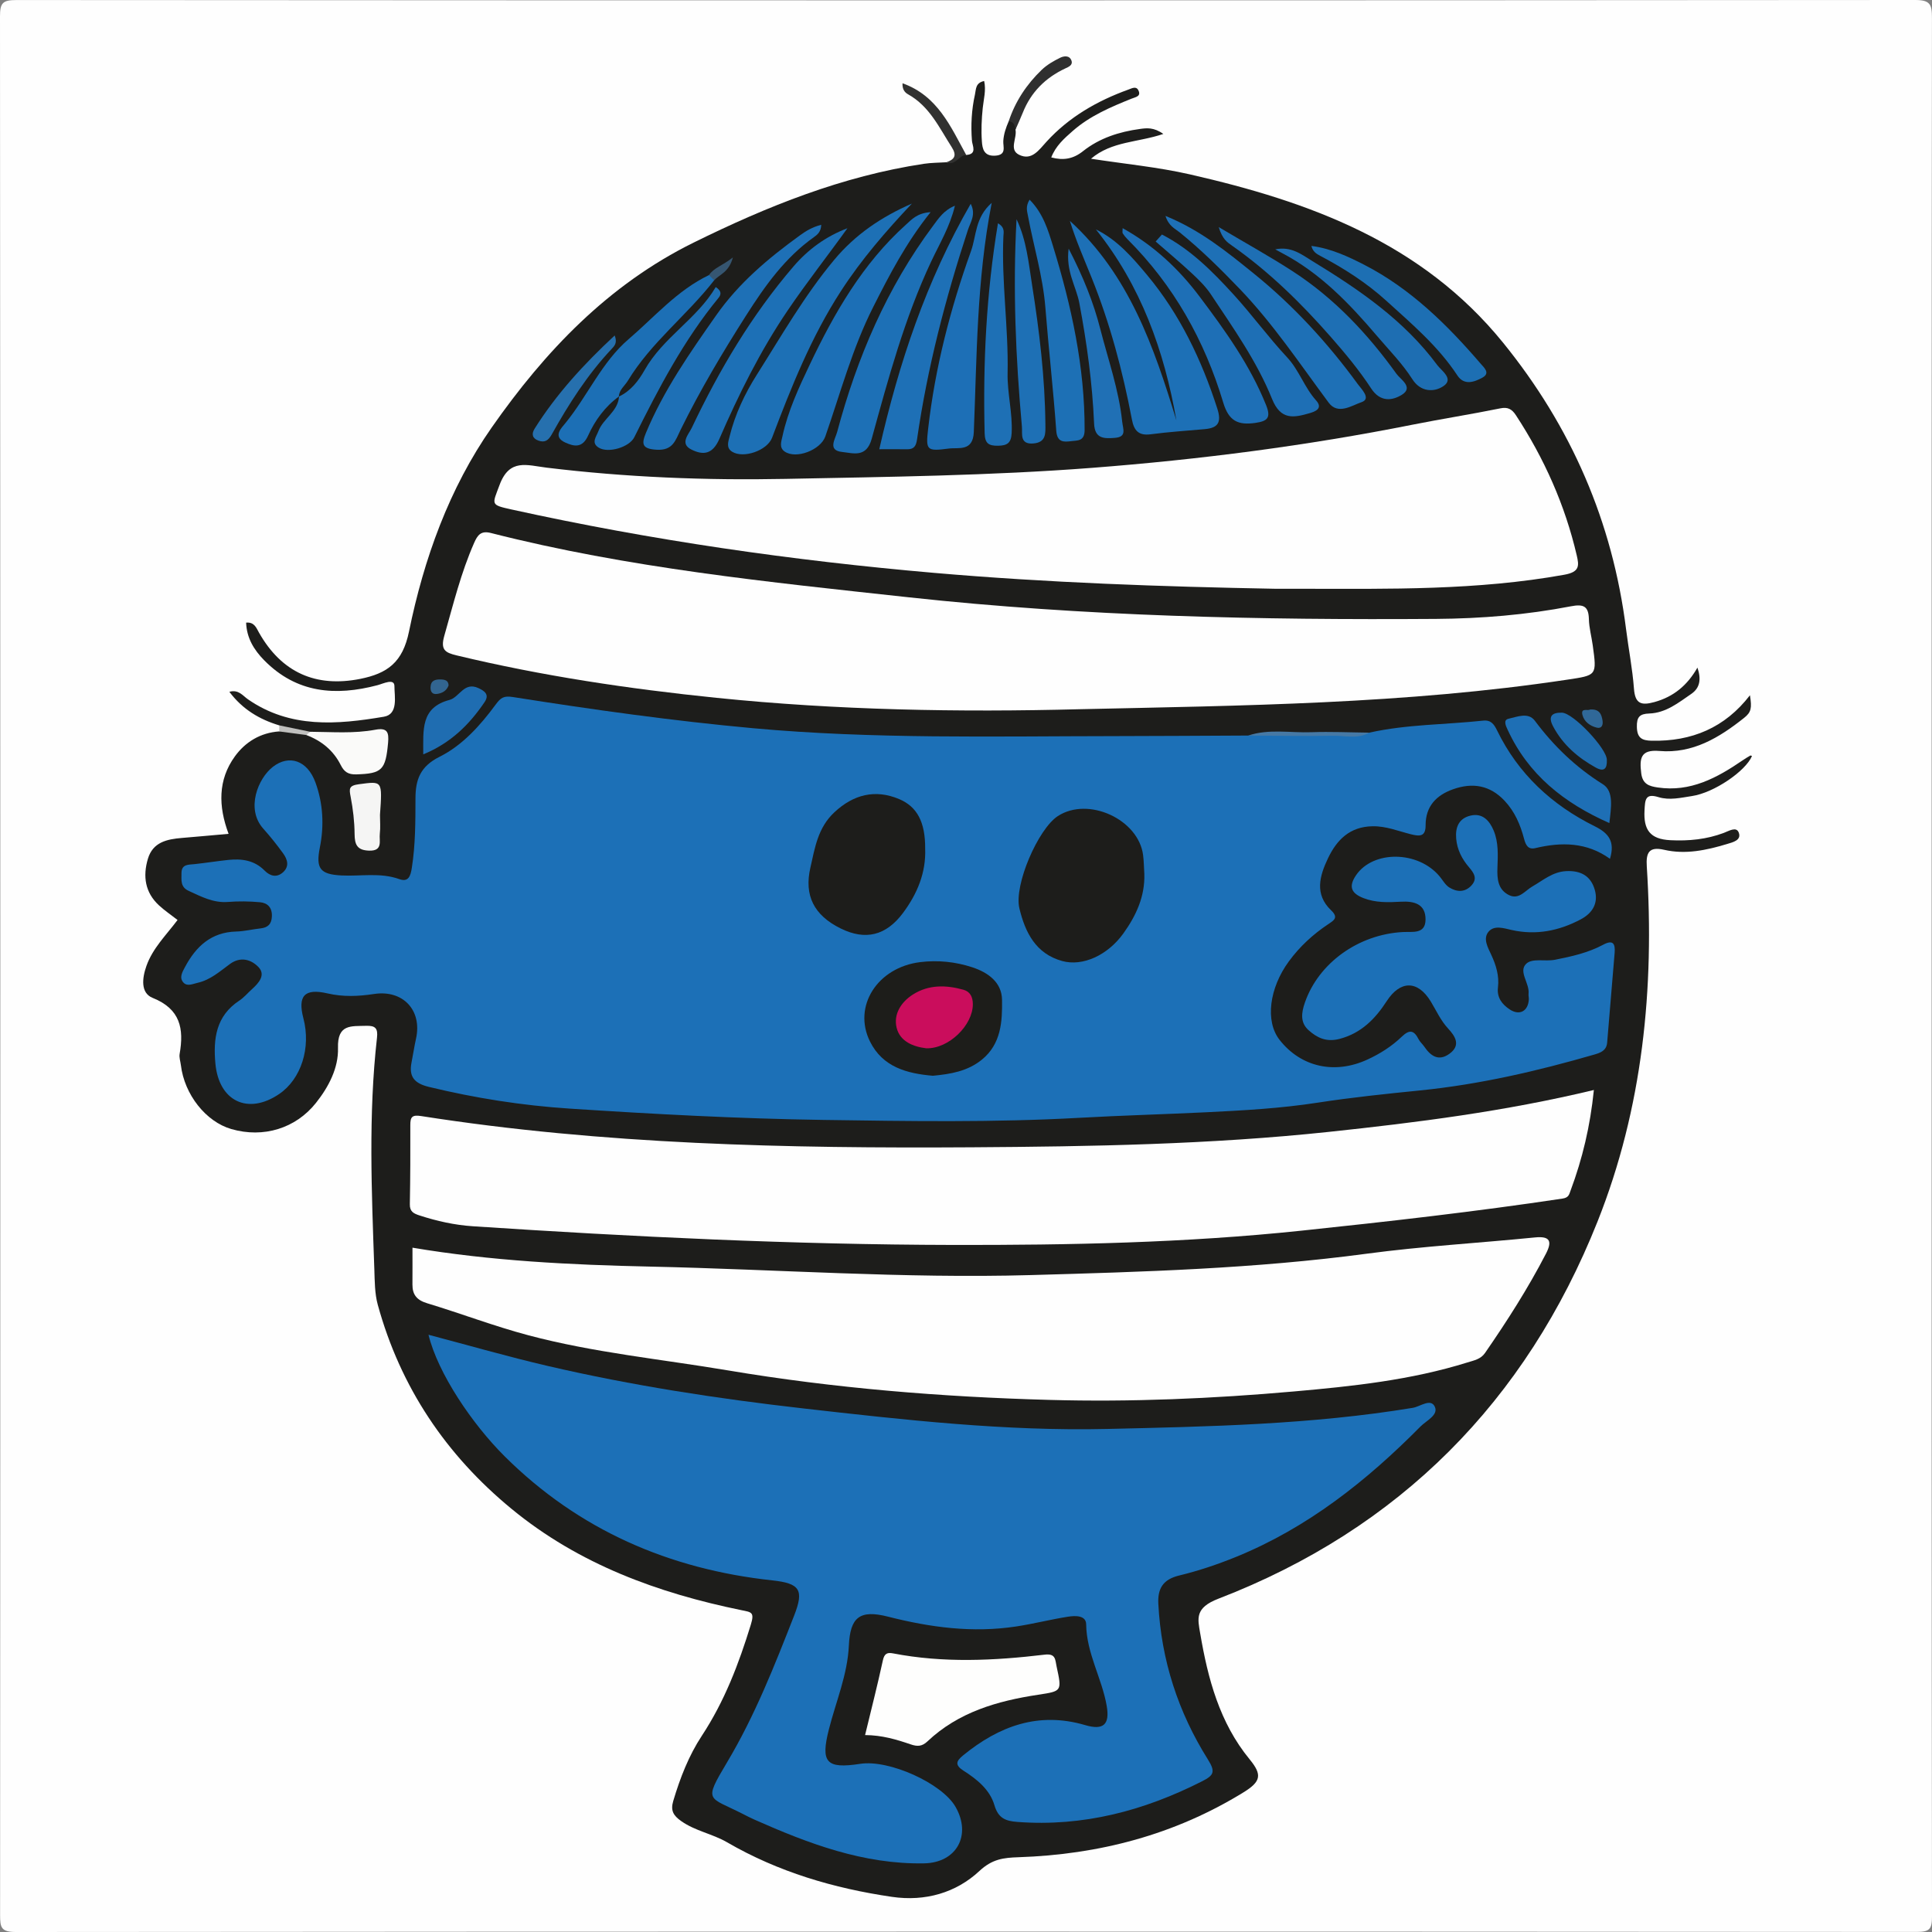 <?xml version="1.0" encoding="utf-8"?>
<!-- Generator: Adobe Illustrator 25.0.1, SVG Export Plug-In . SVG Version: 6.00 Build 0)  -->
<!DOCTYPE svg PUBLIC "-//W3C//DTD SVG 1.1//EN" "http://www.w3.org/Graphics/SVG/1.1/DTD/svg11.dtd">
<svg version="1.1" id="Layer_1" xmlns:x="http://ns.adobe.com/Extensibility/1.0/" xmlns:i="http://ns.adobe.com/AdobeIllustrator/10.0/" xmlns:graph="http://ns.adobe.com/Graphs/1.0/"
	 xmlns="http://www.w3.org/2000/svg" xmlns:xlink="http://www.w3.org/1999/xlink" x="0px" y="0px" width="512px" height="512px"
	 viewBox="0 0 512 512" style="enable-background:new 0 0 512 512;" xml:space="preserve">
<rect x="0" y="0" width="512" height="512" fill="#808080" stroke="none"/>
<style type="text/css">
	.st0{fill:#FEFEFE;}
	.st1{fill:#1D1D1B;}
	.st2{fill:#2F2F2F;}
	.st3{fill:#313130;}
	.st4{fill:#C0C0BE;}
	.st5{fill:#1C70B7;}
	.st6{fill:#1D70B6;}
	.st7{fill:#FEFEFD;}
	.st8{fill:#1D70B5;}
	.st9{fill:#1C6FB6;}
	.st10{fill:#1D6FB6;}
	.st11{fill:#1E70B6;}
	.st12{fill:#1E6FB6;}
	.st13{fill:#1E6FB5;}
	.st14{fill:#1E6FB4;}
	.st15{fill:#1C6FB5;}
	.st16{fill:#1E70B5;}
	.st17{fill:#1E6EB2;}
	.st18{fill:#1D6FB3;}
	.st19{fill:#2070B5;}
	.st20{fill:#FAFAF9;}
	.st21{fill:#1F6DB1;}
	.st22{fill:#F5F5F4;}
	.st23{fill:#2670AE;}
	.st24{fill:#206DAF;}
	.st25{fill:#4679A5;}
	.st26{fill:#306898;}
	.st27{fill:#326590;}
	.st28{fill:#365671;}
	.st29{fill:#1D1D1A;}
	.st30{fill:#CA0D5C;}
</style>
<g id="H9zgXw_1_">
	<g>
		<path class="st0" d="M511.905,256.548c0,83.775-0.026,167.55,0.095,251.325c0.005,3.401-0.641,4.105-4.082,4.103
			C340.021,511.866,172.124,511.86,4.227,512c-3.927,0.003-4.203-1.198-4.202-4.483C0.104,339.8,0.109,172.084,0,4.367
			c-0.002-3.578,0.702-4.358,4.333-4.355C172.063,0.125,339.793,0.129,507.524,0c4.005-0.003,4.468,1.189,4.463,4.723
			C511.882,88.664,511.905,172.606,511.905,256.548z"/>
		<path class="st1" d="M73.99,192.227c-5.209-1.575-9.691-4.215-13.208-8.891c2.434-0.682,3.546,1.027,4.911,1.976
			c11.208,7.789,23.668,6.715,36.04,4.627c3.888-0.656,2.783-5.423,2.795-8.093c0.01-2.186-2.963-0.667-4.47-0.269
			c-11.167,2.95-21.447,2.131-30.032-6.582c-2.735-2.776-4.653-5.921-4.8-9.99c2.175-0.207,2.706,1.4,3.391,2.615
			c6.016,10.661,15.146,14.608,26.784,12.302c7.32-1.45,11.323-4.423,12.985-12.544c3.944-19.275,10.644-37.972,21.939-54.115
			c14.083-20.128,30.807-37.787,53.54-48.997c19.499-9.615,39.388-17.597,60.975-20.857c1.964-0.297,3.975-0.28,5.964-0.409
			c2.25,0.709,2.664-3.564,5.252-1.935c2.984-0.189,1.625-2.465,1.524-3.721c-0.334-4.167-0.107-8.256,0.796-12.321
			c0.305-1.373,0.104-3.07,2.436-3.554c0.548,2.48-0.133,4.793-0.377,7.155c-0.305,2.944-0.442,5.945-0.224,8.89
			c0.137,1.842,0.493,3.896,3.463,3.745c3.183-0.162,2.113-2.357,2.209-3.914c0.115-1.869,0.711-3.545,1.437-5.215
			c2.607-0.884,2.164,0.695,1.79,2.218c0.487,2.24-1.82,5.304,0.958,6.669c3.35,1.646,5.253-1.263,7.303-3.504
			c5.962-6.52,13.409-10.791,21.659-13.773c0.972-0.351,2.05-0.974,2.63,0.157c0.842,1.642-0.714,1.819-1.755,2.237
			c-5.565,2.236-11.082,4.573-15.657,8.6c-2.218,1.952-4.462,3.91-5.659,6.986c3.245,0.859,5.835,0.397,8.398-1.642
			c4.395-3.496,9.633-5.162,15.144-5.909c1.747-0.237,3.607-0.482,6.161,1.324c-6.754,2.299-13.648,1.885-19.167,6.572
			c8.96,1.385,17.694,2.208,26.175,4.14c31.724,7.227,61.508,18.091,83.021,44.602c18.08,22.281,29.016,47.466,32.596,75.898
			c0.665,5.279,1.699,10.524,2.099,15.82c0.303,4.011,1.947,4.488,5.423,3.529c5.073-1.399,8.722-4.425,11.396-9.13
			c1.04,3.059,0.686,5.378-1.627,6.966c-3.39,2.328-6.744,5.049-11.131,5.197c-2.526,0.085-3.355,0.897-3.291,3.568
			c0.07,2.951,1.367,3.589,3.904,3.645c10.63,0.235,19.433-3.44,26.061-12.048c0.551,3.401,0.339,4.491-1.542,5.989
			c-6.58,5.241-13.636,9.528-22.472,8.773c-5.009-0.428-5.282,2.002-4.792,5.929c0.363,2.905,2.149,3.418,4.357,3.745
			c8.68,1.286,15.733-2.545,22.522-7.197c0.655-0.449,1.338-0.861,2.026-1.258c0.094-0.054,0.294,0.074,0.445,0.118
			c-1.691,4.017-10.068,9.738-15.891,10.609c-2.938,0.44-5.943,1.199-8.918,0.282c-3.493-1.077-3.519,0.728-3.672,3.51
			c-0.282,5.116,1.436,7.641,6.832,7.91c4.923,0.245,9.625-0.217,14.204-1.946c1.376-0.519,3.286-1.727,3.925-0.102
			c0.813,2.067-1.578,2.599-3.081,3.054c-5.448,1.649-11.008,2.844-16.694,1.534c-4.071-0.938-4.813,0.847-4.584,4.409
			c2.072,32.259-1.08,64.03-13.056,94.117c-18.942,47.589-52.495,81.454-100.465,99.942c-6.308,2.431-5.497,5.272-4.834,9.174
			c2.039,12.014,5.12,23.674,13.118,33.414c3.343,4.071,3.009,5.865-1.641,8.73c-18.265,11.256-38.316,16.485-59.624,17.195
			c-3.916,0.131-6.932,0.445-10.357,3.643c-6.206,5.794-14.39,8.143-23.166,6.861c-15.416-2.254-30.162-6.601-43.705-14.461
			c-3.891-2.258-8.419-2.979-12.157-5.615c-2.075-1.464-2.876-2.778-2.113-5.34c1.815-6.089,4.112-12.02,7.574-17.276
			c6.015-9.132,9.803-19.088,12.988-29.454c1.019-3.315,0.144-3.292-2.431-3.818c-22.221-4.544-43.131-12.189-60.914-26.803
			c-17.449-14.339-29.515-32.293-35.518-54.132c-0.824-2.998-0.805-6.264-0.914-9.416c-0.711-20.47-1.609-40.948,0.705-61.378
			c0.286-2.52-0.479-3.218-2.881-3.142c-3.99,0.126-7.635-0.501-7.455,5.877c0.148,5.263-2.442,10.282-5.849,14.564
			c-5.363,6.74-13.886,9.376-22.401,6.923c-6.767-1.949-12.46-9.157-13.388-16.949c-0.118-0.992-0.494-2.027-0.329-2.968
			c1.166-6.683,0.213-11.9-7.157-14.851c-3.224-1.291-2.795-5.218-1.642-8.471c1.658-4.682,5.165-8.083,8.249-12.173
			c-1.668-1.299-3.386-2.463-4.899-3.851c-3.728-3.423-4.335-7.732-2.963-12.356c1.319-4.441,5.072-5.208,9.026-5.534
			c3.968-0.327,7.932-0.696,12.359-1.088c-2.736-7.311-2.839-14.301,1.658-20.513c2.78-3.841,6.788-6.288,11.762-6.628
			c2.411-0.756,4.777-0.421,7.124,0.284c4.655,0.69,7.555,3.805,10.148,7.355c1.737,2.379,4.193,2.437,6.727,1.907
			c2.756-0.576,2.677-3.014,3.123-5.08c0.569-2.635-0.389-3.687-3.139-3.386c-5.271,0.576-10.561,1-15.782-0.486
			C79.65,192.991,76.399,194.177,73.99,192.227z"/>
		<path class="st2" d="M269.111,34.35c-0.172-1.082-0.417-2.105-1.79-2.218c1.748-5.282,4.757-9.792,8.729-13.615
			c1.393-1.341,3.167-2.365,4.92-3.221c0.926-0.453,2.437-0.712,2.971,0.739c0.455,1.236-0.796,1.711-1.612,2.093
			c-5.281,2.475-9.116,6.293-11.282,11.748C270.447,31.386,269.759,32.86,269.111,34.35z"/>
		<path class="st3" d="M256.058,41.067c-1.971,0.046-2.871,3.002-5.252,1.935c2.135-0.749,2.852-1.76,1.41-4.006
			c-3.3-5.139-5.868-10.821-11.558-13.998c-0.812-0.453-1.569-1.232-1.481-2.93C248.477,25.387,251.924,33.541,256.058,41.067z"/>
		<path class="st4" d="M81.166,194.787c-2.389-0.316-4.779-0.632-7.168-0.949c-0.003-0.537-0.005-1.074-0.008-1.611
			c2.731,0.566,5.462,1.131,8.193,1.697C81.972,194.363,81.633,194.65,81.166,194.787z"/>
		<path class="st5" d="M362.897,194.155c9.93-2.214,20.104-2.101,30.152-3.181c2.081-0.224,2.904,0.979,3.691,2.597
			c5.604,11.521,14.529,19.774,25.862,25.389c3.729,1.847,5.442,4.049,4.056,8.631c-6.129-4.413-12.838-4.484-19.786-2.83
			c-1.859,0.442-2.522-0.733-2.975-2.457c-0.974-3.707-2.44-7.19-5.158-10.085c-3.904-4.158-8.505-4.88-13.644-3.064
			c-4.457,1.575-7.307,4.528-7.293,9.558c0.009,3.04-1.572,2.958-3.909,2.373c-3.348-0.839-6.564-2.183-10.165-2.12
			c-6.002,0.105-9.459,3.579-11.797,8.488c-2.223,4.667-3.633,9.533,0.823,13.781c2.031,1.936,0.782,2.653-0.76,3.682
			c-4.037,2.695-7.539,5.903-10.449,9.875c-5.15,7.03-6.335,15.833-2.431,20.801c5.663,7.206,14.579,9.194,23.27,5.2
			c3.352-1.54,6.462-3.523,9.091-6.053c2.081-2.003,3.251-1.711,4.463,0.662c0.371,0.726,1.05,1.288,1.516,1.974
			c1.693,2.491,3.787,3.943,6.632,1.903c3.17-2.272,1.534-4.702-0.336-6.723c-1.968-2.126-3.101-4.71-4.561-7.117
			c-3.495-5.761-8.139-5.625-11.705-0.117c-2.984,4.609-6.711,8.506-12.536,10.006c-3.478,0.895-5.914-0.312-8.15-2.307
			c-2.262-2.018-1.941-4.592-0.98-7.36c3.611-10.397,14.078-18.018,25.939-18.662c2.538-0.138,5.986,0.646,6.025-3.282
			c0.042-4.127-2.96-4.968-6.591-4.753c-3.314,0.196-6.694,0.281-9.869-0.964c-3.026-1.187-4.132-2.876-1.951-6.068
			c4.519-6.611,16.404-6.541,22.135,0.311c0.842,1.007,1.516,2.293,2.577,2.947c1.97,1.214,4.136,1.362,5.886-0.563
			c1.642-1.808,0.631-3.281-0.666-4.797c-1.86-2.174-3.143-4.625-3.402-7.584c-0.269-3.071,0.742-5.372,3.803-6.104
			c3.18-0.76,5.034,1.356,6.118,3.933c1.317,3.13,1.141,6.53,1.012,9.858c-0.115,2.962,0.108,5.855,3.112,7.299
			c2.6,1.249,4.226-1.21,6.125-2.3c2.862-1.643,5.376-3.882,8.943-4.074c3.827-0.206,6.554,1.214,7.617,4.952
			c1.015,3.568-0.629,6.189-3.725,7.831c-5.752,3.05-11.831,4.268-18.305,2.814c-2.099-0.471-4.617-1.334-6.121,0.447
			c-1.541,1.825-0.19,4.185,0.709,6.117c1.288,2.772,2.151,5.591,1.782,8.655c-0.327,2.715,1.123,4.511,3.114,5.831
			c2.616,1.733,4.901,0.451,5.069-2.658c0.027-0.495-0.127-1.005-0.072-1.494c0.313-2.767-2.735-5.832-0.663-7.909
			c1.618-1.621,5.042-0.578,7.68-1.102c4.43-0.879,8.765-1.844,12.752-3.981c2.652-1.422,3.24-0.243,3.041,2.158
			c-0.658,7.933-1.34,15.865-1.985,23.799c-0.173,2.128-1.836,2.693-3.402,3.147c-15.129,4.383-30.428,7.921-46.145,9.504
			c-9.066,0.913-18.144,1.85-27.145,3.242c-9.87,1.527-19.827,2.076-29.74,2.555c-11.121,0.538-22.293,0.838-33.394,1.46
			c-22.65,1.269-45.287,0.895-67.91,0.562c-22.425-0.331-44.854-1.536-67.24-3.002c-12.538-0.821-25.008-2.772-37.286-5.754
			c-3.805-0.924-5.336-2.673-4.592-6.459c0.416-2.116,0.734-4.252,1.199-6.356c1.655-7.498-3.471-12.969-11.12-11.806
			c-4.129,0.627-8.178,0.81-12.354-0.156c-6.1-1.411-7.933,0.663-6.376,6.613c2.046,7.816-0.607,16.103-6.42,20.052
			c-8.275,5.622-15.984,1.927-16.904-8.077c-0.607-6.6,0.173-12.62,6.332-16.674c1.235-0.813,2.217-2.005,3.33-3.006
			c1.826-1.642,3.767-3.796,1.734-5.905c-1.847-1.915-4.664-2.901-7.548-0.791c-2.658,1.945-5.162,4.218-8.556,4.981
			c-1.303,0.293-2.741,1.032-3.748-0.053c-1.207-1.301-0.311-2.794,0.399-4.124c2.912-5.461,6.942-9.243,13.577-9.413
			c2.147-0.055,4.278-0.593,6.426-0.827c1.963-0.213,2.942-1.13,3.024-3.201c0.092-2.319-1.139-3.551-3.146-3.735
			c-2.809-0.258-5.671-0.296-8.483-0.075c-3.889,0.306-7.07-1.406-10.406-2.929c-2.259-1.032-1.909-2.843-1.923-4.638
			c-0.02-2.494,1.825-2.279,3.488-2.458c2.961-0.318,5.906-0.791,8.868-1.106c3.596-0.383,6.951,0.056,9.685,2.829
			c1.419,1.438,3.19,1.962,4.885,0.428c1.719-1.556,1.166-3.397,0.042-4.956c-1.644-2.28-3.409-4.489-5.282-6.584
			c-4.725-5.284-1.361-13.358,2.524-16.381c4.307-3.352,9.16-1.721,11.292,4.125c2.028,5.56,2.331,11.411,1.175,17.208
			c-1.117,5.603,0.037,7.153,5.732,7.442c5.109,0.259,10.279-0.837,15.339,0.977c2.395,0.859,2.956-0.803,3.298-2.986
			c0.958-6.118,0.956-12.261,0.966-18.41c0.009-4.923,1.225-8.459,6.373-11.026c6.065-3.024,10.8-8.301,14.861-13.817
			c1.373-1.865,2.139-2.407,4.639-2.012c21.109,3.328,42.28,6.307,63.563,8.251c31.866,2.91,63.837,2.128,95.781,2.095
			c11.824-0.012,23.648-0.099,35.472-0.151c8.563-0.883,17.15-0.118,25.721-0.398C358.641,194.454,360.807,194.918,362.897,194.155z
			"/>
		<path class="st5" d="M113.554,353.724c10.598,2.791,21.052,5.814,31.636,8.276c22.304,5.188,44.898,8.656,67.656,11.243
			c26.779,3.045,53.595,6.067,80.548,5.444c27.059-0.625,54.188-1.167,81.021-5.598c1.947-0.322,4.764-2.617,5.83-0.282
			c1.008,2.208-2.236,3.651-3.799,5.23c-14.247,14.396-29.919,26.833-48.867,34.55c-4.902,1.997-9.976,3.705-15.115,4.945
			c-4.287,1.034-5.7,3.494-5.495,7.485c0.764,14.911,5.257,28.707,13.148,41.274c2.057,3.276,1.551,4.194-1.534,5.76
			c-15.421,7.828-31.552,12.093-48.984,10.778c-3.171-0.239-5.059-1.004-6.073-4.456c-1.205-4.101-4.631-6.861-8.17-9.113
			c-2.353-1.497-1.981-2.548-0.133-4.057c9.531-7.783,19.991-11.666,32.359-8.031c4.832,1.42,6.559-0.125,5.712-5.065
			c-1.257-7.337-5.352-13.926-5.449-21.643c-0.03-2.371-2.762-2.347-4.846-2.018c-4.581,0.724-9.067,1.879-13.672,2.581
			c-11.607,1.772-22.81,0.248-34.011-2.601c-7.479-1.903-10.006,0.15-10.356,7.664c-0.359,7.714-3.418,14.825-5.292,22.196
			c-2.232,8.78-0.745,10.542,8.316,9.145c7.636-1.177,21.659,5.155,25.24,11.4c4.299,7.494,0.311,14.823-8.337,14.978
			c-16.028,0.287-30.61-5.222-44.947-11.588c-1.062-0.472-2.098-1.005-3.133-1.534c-9.116-4.659-10.476-3.007-4.13-13.648
			c7.385-12.382,12.578-25.611,17.781-38.897c2.677-6.835,1.519-8.536-5.792-9.326c-27.35-2.953-51.291-13.365-70.912-32.858
			C125.2,377.457,116.05,363.976,113.554,353.724z"/>
		<path class="st0" d="M109.309,330.649c20.832,3.516,41.965,4.557,62.978,5.012c33.608,0.726,67.19,3.2,100.823,2.25
			c29.743-0.839,59.482-1.699,89.054-5.662c14.804-1.984,29.758-2.831,44.631-4.317c4.079-0.408,4.564,1.086,2.89,4.323
			c-4.736,9.16-10.281,17.82-16.135,26.294c-1.153,1.669-2.912,1.965-4.659,2.511c-14.974,4.683-30.477,6.319-45.977,7.688
			c-21.548,1.904-43.142,2.838-64.802,2.242c-28.599-0.787-57.032-3.085-85.262-7.832c-17.626-2.964-35.485-4.692-52.8-9.289
			c-9.077-2.41-17.895-5.783-26.895-8.508c-2.686-0.814-3.868-2.258-3.852-4.937C109.325,337.116,109.309,333.808,109.309,330.649z"
			/>
		<path class="st0" d="M286.189,187.948c-32.169,0.837-64.291,0.257-96.325-3.018c-23.179-2.369-46.185-5.792-68.865-11.246
			c-3.056-0.735-4.314-1.482-3.246-5.222c2.37-8.303,4.404-16.685,7.91-24.622c0.894-2.023,1.775-3.267,4.421-2.593
			c36.387,9.274,73.611,13.005,110.824,17.054c46.454,5.054,93.032,6.035,139.68,5.714c12-0.083,23.954-1.071,35.746-3.345
			c3.279-0.632,4.656-0.058,4.741,3.415c0.056,2.305,0.692,4.592,1.012,6.895c1.128,8.133,1.092,7.958-6.863,9.156
			C372.438,186.581,329.295,186.989,286.189,187.948z"/>
		<path class="st0" d="M337.93,156.029c-30.125-0.558-60.238-1.603-90.254-4.201c-37.686-3.262-75.083-8.652-112.053-16.798
			c-5.76-1.269-5.188-1.248-3.234-6.511c2.636-7.1,7.26-5.22,12.492-4.584c21.002,2.554,42.111,3.397,63.267,2.975
			c27.13-0.54,54.28-0.844,81.342-2.933c28.46-2.197,56.744-5.837,84.776-11.417c7.762-1.545,15.608-2.77,23.377-4.35
			c1.875-0.381,2.994,0.154,4.08,1.812c7.51,11.471,13.016,23.793,16.131,37.157c0.64,2.747,0.79,4.394-3.281,5.129
			c-23.09,4.168-46.368,3.755-69.648,3.721C342.594,156.026,340.262,156.029,337.93,156.029z"/>
		<path class="st0" d="M422.392,288.859c-0.97,9.611-3.039,18.249-6.173,26.651c-0.39,1.045-0.483,1.877-2.136,2.125
			c-23.018,3.459-46.128,6.079-69.275,8.514c-30.695,3.229-61.468,3.832-92.277,3.773c-42.465-0.081-84.858-2.15-127.219-4.95
			c-4.821-0.319-9.517-1.359-14.124-2.862c-1.591-0.519-2.615-1.016-2.577-2.989c0.135-6.991,0.146-13.985,0.127-20.977
			c-0.006-2.104,0.448-2.755,2.866-2.376c48.345,7.579,97.067,8.588,145.868,8.278c31.644-0.201,63.279-0.742,94.771-4.094
			C375.535,297.472,398.782,294.538,422.392,288.859z"/>
		<path class="st6" d="M311.758,111.418c-3.23-18.486-9.397-35.72-21.334-50.62c5.71,2.788,9.712,7.467,13.528,12.037
			c8.71,10.43,14.487,22.525,18.649,35.453c1.163,3.613,0.246,5.118-3.328,5.439c-4.782,0.429-9.581,0.738-14.338,1.364
			c-3.241,0.427-4.418-1.032-4.972-3.941c-2.448-12.844-5.792-25.447-10.689-37.596c-1.999-4.96-4.157-9.855-5.747-15.022
			C299.206,72.804,305.805,91.897,311.758,111.418z"/>
		<path class="st7" d="M229.255,459.811c1.667-6.903,3.315-13.319,4.713-19.789c0.387-1.792,1.132-2.163,2.694-1.86
			c13.376,2.588,26.798,1.935,40.196,0.337c2.95-0.352,2.76,1.313,3.151,3.132c1.414,6.585,1.448,6.529-4.909,7.495
			c-10.809,1.643-21.104,4.597-29.315,12.358c-1.453,1.373-2.686,1.393-4.452,0.788C237.58,460.986,233.763,459.84,229.255,459.811z
			"/>
		<path class="st8" d="M241.654,53.957c-6.888,7.316-13.336,14.755-18.78,23.15c-7.891,12.169-13.176,25.467-18.274,38.901
			c-1.293,3.407-7.611,5.585-10.595,3.692c-1.649-1.046-0.993-2.657-0.652-4.051c1.434-5.854,4.032-11.317,7.193-16.31
			c6.552-10.35,12.634-21.019,20.544-30.499C226.722,62.09,233.674,57.434,241.654,53.957z"/>
		<path class="st9" d="M246.618,56.221c-6.545,8.188-10.903,16.623-15.196,25.113c-5.543,10.962-8.69,22.792-12.696,34.312
			c-1.256,3.613-7.762,6.123-10.795,4.009c-1.51-1.053-0.873-2.656-0.561-4.089c1.454-6.682,4.356-12.906,7.235-18.964
			c6.481-13.637,14.001-26.736,25.451-37.039C241.623,58.153,243.026,56.466,246.618,56.221z"/>
		<path class="st6" d="M253.064,54.518c-1.322,5.554-4.091,10.099-6.293,14.787c-7.076,15.068-11.37,31.048-15.759,46.978
			c-1.413,5.129-4.93,3.793-7.815,3.494c-3.955-0.409-1.863-3.356-1.342-5.302c5.281-19.71,13.174-38.222,25.445-54.677
			C248.75,57.853,250.118,55.715,253.064,54.518z"/>
		<path class="st10" d="M262.814,53.76c-4.031,20.709-3.919,40.758-4.744,60.726c-0.218,5.275-4.041,4.042-6.648,4.386
			c-5.929,0.781-6.101,0.442-5.45-5.291c1.838-16.17,5.897-31.828,11.374-47.104C258.775,62.49,258.381,57.648,262.814,53.76z"/>
		<path class="st11" d="M217.631,59.57c-0.04,1.835-1.011,2.621-1.912,3.261c-7.72,5.479-13.003,12.938-18.028,20.828
			c-6.237,9.793-12.153,19.739-17.273,30.14c-1.432,2.909-2.06,5.647-6.428,5.385c-3.867-0.232-4.036-1.523-2.801-4.485
			c4.704-11.287,11.623-21.185,18.61-31.144c6.062-8.64,13.839-15.118,22.189-21.182C213.614,61.193,215.273,60.179,217.631,59.57z"
			/>
		<path class="st6" d="M224.575,60.486c-5.295,7.387-10.803,14.358-15.828,21.777c-7.291,10.763-12.98,22.258-18.114,34.062
			c-1.803,4.145-4.318,4.351-7.411,2.808c-3.172-1.581-0.703-4.05,0.092-5.727c7.273-15.339,15.881-29.881,26.975-42.804
			C214.148,66.108,218.897,62.625,224.575,60.486z"/>
		<path class="st11" d="M308.866,57.216c9.3,3.786,16.42,9.635,23.395,15.268c10.463,8.45,19.621,18.412,27.581,29.332
			c0.921,1.263,3.654,3.87,0.953,4.773c-2.477,0.828-6.201,3.458-8.67,0.137c-7.609-10.233-14.654-20.843-23.557-30.127
			c-5.084-5.302-10.249-10.411-15.943-15.02C311.375,60.567,309.72,59.932,308.866,57.216z"/>
		<path class="st11" d="M233.016,119.051c5.233-22.968,12.446-44.577,24.228-65.042c1.48,2.818-0.083,4.925-0.725,6.884
			c-5.952,18.153-10.763,36.575-13.486,55.5c-0.269,1.873-0.837,2.702-2.7,2.668C238.027,119.02,235.72,119.051,233.016,119.051z"/>
		<path class="st8" d="M272.852,52.916c3.626,3.656,4.927,8.138,6.229,12.38c4.868,15.852,8.415,31.955,8.354,48.693
			c-0.011,2.973-1.87,2.71-3.527,2.919c-2.012,0.253-3.764,0.364-3.99-2.782c-0.784-10.889-2.02-21.746-2.884-32.63
			c-0.658-8.287-3.113-16.204-4.618-24.315C272.179,55.902,271.75,54.708,272.852,52.916z"/>
		<path class="st12" d="M297.51,60.463c8.313,4.633,14.891,10.828,20.372,18.109c6.781,9.007,13.372,18.161,17.637,28.765
			c1.353,3.365,0.422,4.279-2.864,4.741c-4.578,0.645-7.015-0.49-8.492-5.413c-4.925-16.423-13.134-31.077-25.385-43.284
			c-0.467-0.466-0.89-0.991-1.247-1.545C297.398,61.629,297.51,61.262,297.51,60.463z"/>
		<path class="st13" d="M307.921,62.148c7.505,3.854,13.398,9.785,19.016,15.94c4.892,5.36,9.183,11.273,14.132,16.575
			c3.222,3.451,4.591,7.985,7.705,11.45c1.507,1.677,0.651,2.683-1.504,3.322c-4.425,1.311-7.866,1.993-10.17-3.725
			c-4.017-9.97-10.28-18.776-16.205-27.704c-1.357-2.044-3.172-3.831-4.981-5.516c-3.132-2.919-6.425-5.666-9.65-8.485
			C306.817,63.385,307.369,62.767,307.921,62.148z"/>
		<path class="st14" d="M322.977,60.184c7.326,4.356,13.656,7.844,19.698,11.772c10.983,7.141,19.828,16.564,27.423,27.139
			c1.046,1.457,4.608,3.536,1.411,5.525c-2.44,1.518-5.683,2.078-8.12-1.652c-3.163-4.84-6.907-9.343-10.731-13.7
			c-7.886-8.985-16.398-17.33-26.24-24.227C325.239,64.215,323.924,63.346,322.977,60.184z"/>
		<path class="st15" d="M164.055,105.043c-3.705,2.695-6.375,6.348-8.199,10.391c-1.534,3.4-3.742,2.888-6.039,1.851
			c-3.478-1.571-0.996-3.903,0.077-5.224c5.846-7.191,9.622-16.127,16.651-22.143c6.884-5.891,12.922-12.989,21.329-17.01
			c1.104-0.189,1.552,0.282,1.384,1.374c-7.178,9.248-16.718,16.465-22.865,26.606c-0.84,1.386-2.316,2.4-2.395,4.218
			L164.055,105.043z"/>
		<path class="st16" d="M269.396,58.101c2.647,5.539,3.194,11.575,4.122,17.458c1.929,12.236,3.411,24.537,3.523,36.958
			c0.022,2.376,0.207,4.706-3.165,5.001c-3.721,0.326-2.892-2.593-3.057-4.418C269.168,94.82,268.388,76.509,269.396,58.101z"/>
		<path class="st16" d="M264.468,59.172c1.917,1.116,1.49,2.423,1.444,3.442c-0.542,12.12,1.369,24.161,1.113,36.272
			c-0.112,5.299,1.34,10.495,1.077,15.843c-0.131,2.667-1.143,3.352-3.602,3.395c-2.488,0.043-3.492-0.615-3.559-3.314
			C260.478,96.287,261.364,77.865,264.468,59.172z"/>
		<path class="st13" d="M426.498,218.123c-12.065-5.341-21.474-12.842-26.951-24.715c-0.465-1.008-1.27-2.604,0.242-2.937
			c2.284-0.503,5.217-1.803,6.966,0.538c5.017,6.715,10.833,12.323,18.012,16.817C427.74,209.686,426.962,214.015,426.498,218.123z"
			/>
		<path class="st17" d="M337.949,66.084c4.246-0.897,7.065,1.413,9.87,3.123c12.362,7.536,24.305,15.688,33.064,27.534
			c1.119,1.514,4.481,3.647,1.67,5.566c-2.503,1.708-6.075,1.621-8.257-1.801c-2.667-4.182-6.149-7.689-9.347-11.447
			c-7.358-8.644-15.069-16.694-25.246-22.026C339.114,66.724,338.533,66.4,337.949,66.084z"/>
		<path class="st16" d="M163.998,105.105c3.149-1.477,5.234-4.205,6.812-7.006c4.894-8.686,13.912-13.581,18.869-22.023
			c1.72,1.094,1.36,2.103,0.735,2.865c-9.225,11.232-15.891,24.001-22.315,36.924c-1.325,2.665-6.879,4.305-9.402,2.786
			c-2.144-1.29-0.656-2.931-0.133-4.342c1.264-3.41,5.241-5.234,5.492-9.266C164.055,105.043,163.998,105.105,163.998,105.105z"/>
		<path class="st18" d="M347.535,65.173c5.139,0.665,9.748,2.812,14.011,5.004c12.259,6.303,21.973,15.873,30.881,26.247
			c0.825,0.961,2.612,2.453,0.439,3.647c-2.172,1.193-4.853,2.154-6.647-0.575c-5.081-7.731-12.033-13.611-18.784-19.746
			c-5.315-4.83-11.249-8.62-17.547-11.945C348.908,67.288,347.898,66.717,347.535,65.173z"/>
		<path class="st19" d="M283.205,65.895c3.866,7.468,6.592,14.276,8.362,21.208c2.08,8.146,4.935,16.151,5.822,24.607
			c0.213,2.03,1.31,4.085-1.976,4.333c-2.813,0.212-5.291,0.258-5.465-3.775c-0.462-10.744-1.925-21.375-3.914-31.951
			C285.203,75.895,282.386,71.875,283.205,65.895z"/>
		<path class="st20" d="M81.166,194.787c0.339-0.288,0.678-0.575,1.017-0.863c5.779,0.042,11.591,0.528,17.309-0.544
			c3.217-0.603,3.594,0.759,3.356,3.435c-0.647,7.271-1.626,8.197-8.411,8.405c-2.179,0.067-3.235-0.673-4.157-2.509
			C88.349,198.864,85.185,196.302,81.166,194.787z"/>
		<path class="st21" d="M112.165,199.917c0.034-6.454-0.769-12.385,6.966-14.432c2.61-0.691,3.844-4.878,7.621-3.148
			c1.758,0.806,2.997,1.763,1.66,3.739C124.384,192.024,119.456,196.919,112.165,199.917z"/>
		<path class="st22" d="M100.698,215.976c0,1.66,0.155,3.338-0.041,4.974c-0.223,1.866,0.921,4.602-2.867,4.477
			c-3.124-0.103-3.797-1.565-3.819-4.382c-0.026-3.297-0.418-6.629-1.043-9.871c-0.417-2.162-0.511-2.995,2.217-3.35
			C101.37,207.016,101.337,206.765,100.698,215.976z"/>
		<path class="st23" d="M162.897,88.902c0.775,1.972-0.064,2.777-0.845,3.608c-6.375,6.79-11.342,14.582-15.858,22.659
			c-0.943,1.687-1.934,2.158-3.525,1.587c-1.581-0.567-1.888-1.728-0.992-3.153C147.474,104.394,154.734,96.487,162.897,88.902z"/>
		<path class="st24" d="M425.829,201.367c0.102,2.203-0.633,3.319-2.91,2.061c-4.741-2.62-8.724-6.035-11.32-10.909
			c-1.434-2.693-0.335-3.714,2.332-3.654C416.918,188.932,425.85,198.389,425.829,201.367z"/>
		<path class="st25" d="M362.897,194.155c-3.099,1.776-6.473,0.759-9.703,0.822c-7.464,0.145-14.934-0.017-22.402-0.055
			c5.487-1.824,11.142-0.681,16.716-0.878C352.629,193.863,357.766,194.101,362.897,194.155z"/>
		<path class="st26" d="M421.321,188.034c2.566-0.206,3.133,1.291,3.378,3.002c0.155,1.079-0.216,2.112-1.523,1.802
			c-1.811-0.429-3.374-1.608-3.817-3.394C418.863,187.448,420.885,188.473,421.321,188.034z"/>
		<path class="st27" d="M118.881,181.65c-0.546,1.45-1.7,2.06-3.053,2.252c-1.269,0.18-1.779-0.597-1.732-1.793
			c0.072-1.826,1.31-2.097,2.768-2.048C117.921,180.097,118.839,180.326,118.881,181.65z"/>
		<path class="st28" d="M189.258,74.281c-0.461-0.458-0.922-0.915-1.383-1.373c1.36-1.978,3.568-2.498,6.343-4.678
			C193.186,72.187,190.668,72.728,189.258,74.281z"/>
		<path class="st1" d="M303.259,231.614c0.185,5.961-2.178,11.036-5.527,15.717c-4.173,5.833-10.808,8.85-16.249,7.348
			c-7.033-1.941-9.817-7.642-11.332-13.95c-1.495-6.224,4.989-21.068,10.175-24.451c8.068-5.263,21.41,0.836,22.61,10.359
			C303.144,228.284,303.156,229.955,303.259,231.614z"/>
		<path class="st1" d="M245.18,224.882c0.248,6.434-2.126,12.016-5.856,17.035c-4.516,6.076-10.01,7.352-16.523,4.142
			c-7.158-3.528-9.713-8.782-8.046-16.101c1.209-5.307,1.981-10.606,6.363-14.693c5.044-4.706,10.794-6.179,17.151-3.508
			C243.058,213.769,245.219,217.871,245.18,224.882z"/>
		<path class="st29" d="M247.22,285.086c-6.919-0.586-13.306-2.32-16.659-9.067c-4.63-9.316,1.936-19.653,13.312-21.048
			c4.638-0.569,9.302-0.104,13.781,1.366c4.223,1.386,7.825,3.999,7.895,8.616c0.087,5.721-0.204,11.688-5.342,15.866
			C256.39,283.923,251.866,284.644,247.22,285.086z"/>
		<path class="st30" d="M245.474,277.806c-3.429-0.404-6.975-1.781-7.865-5.466c-0.854-3.538,1.158-6.767,4.305-8.773
			c4.198-2.676,8.808-2.556,13.41-1.277c1.783,0.496,2.49,1.938,2.491,3.836C257.817,271.728,251.402,277.978,245.474,277.806z"/>
	</g>
</g>
</svg>
